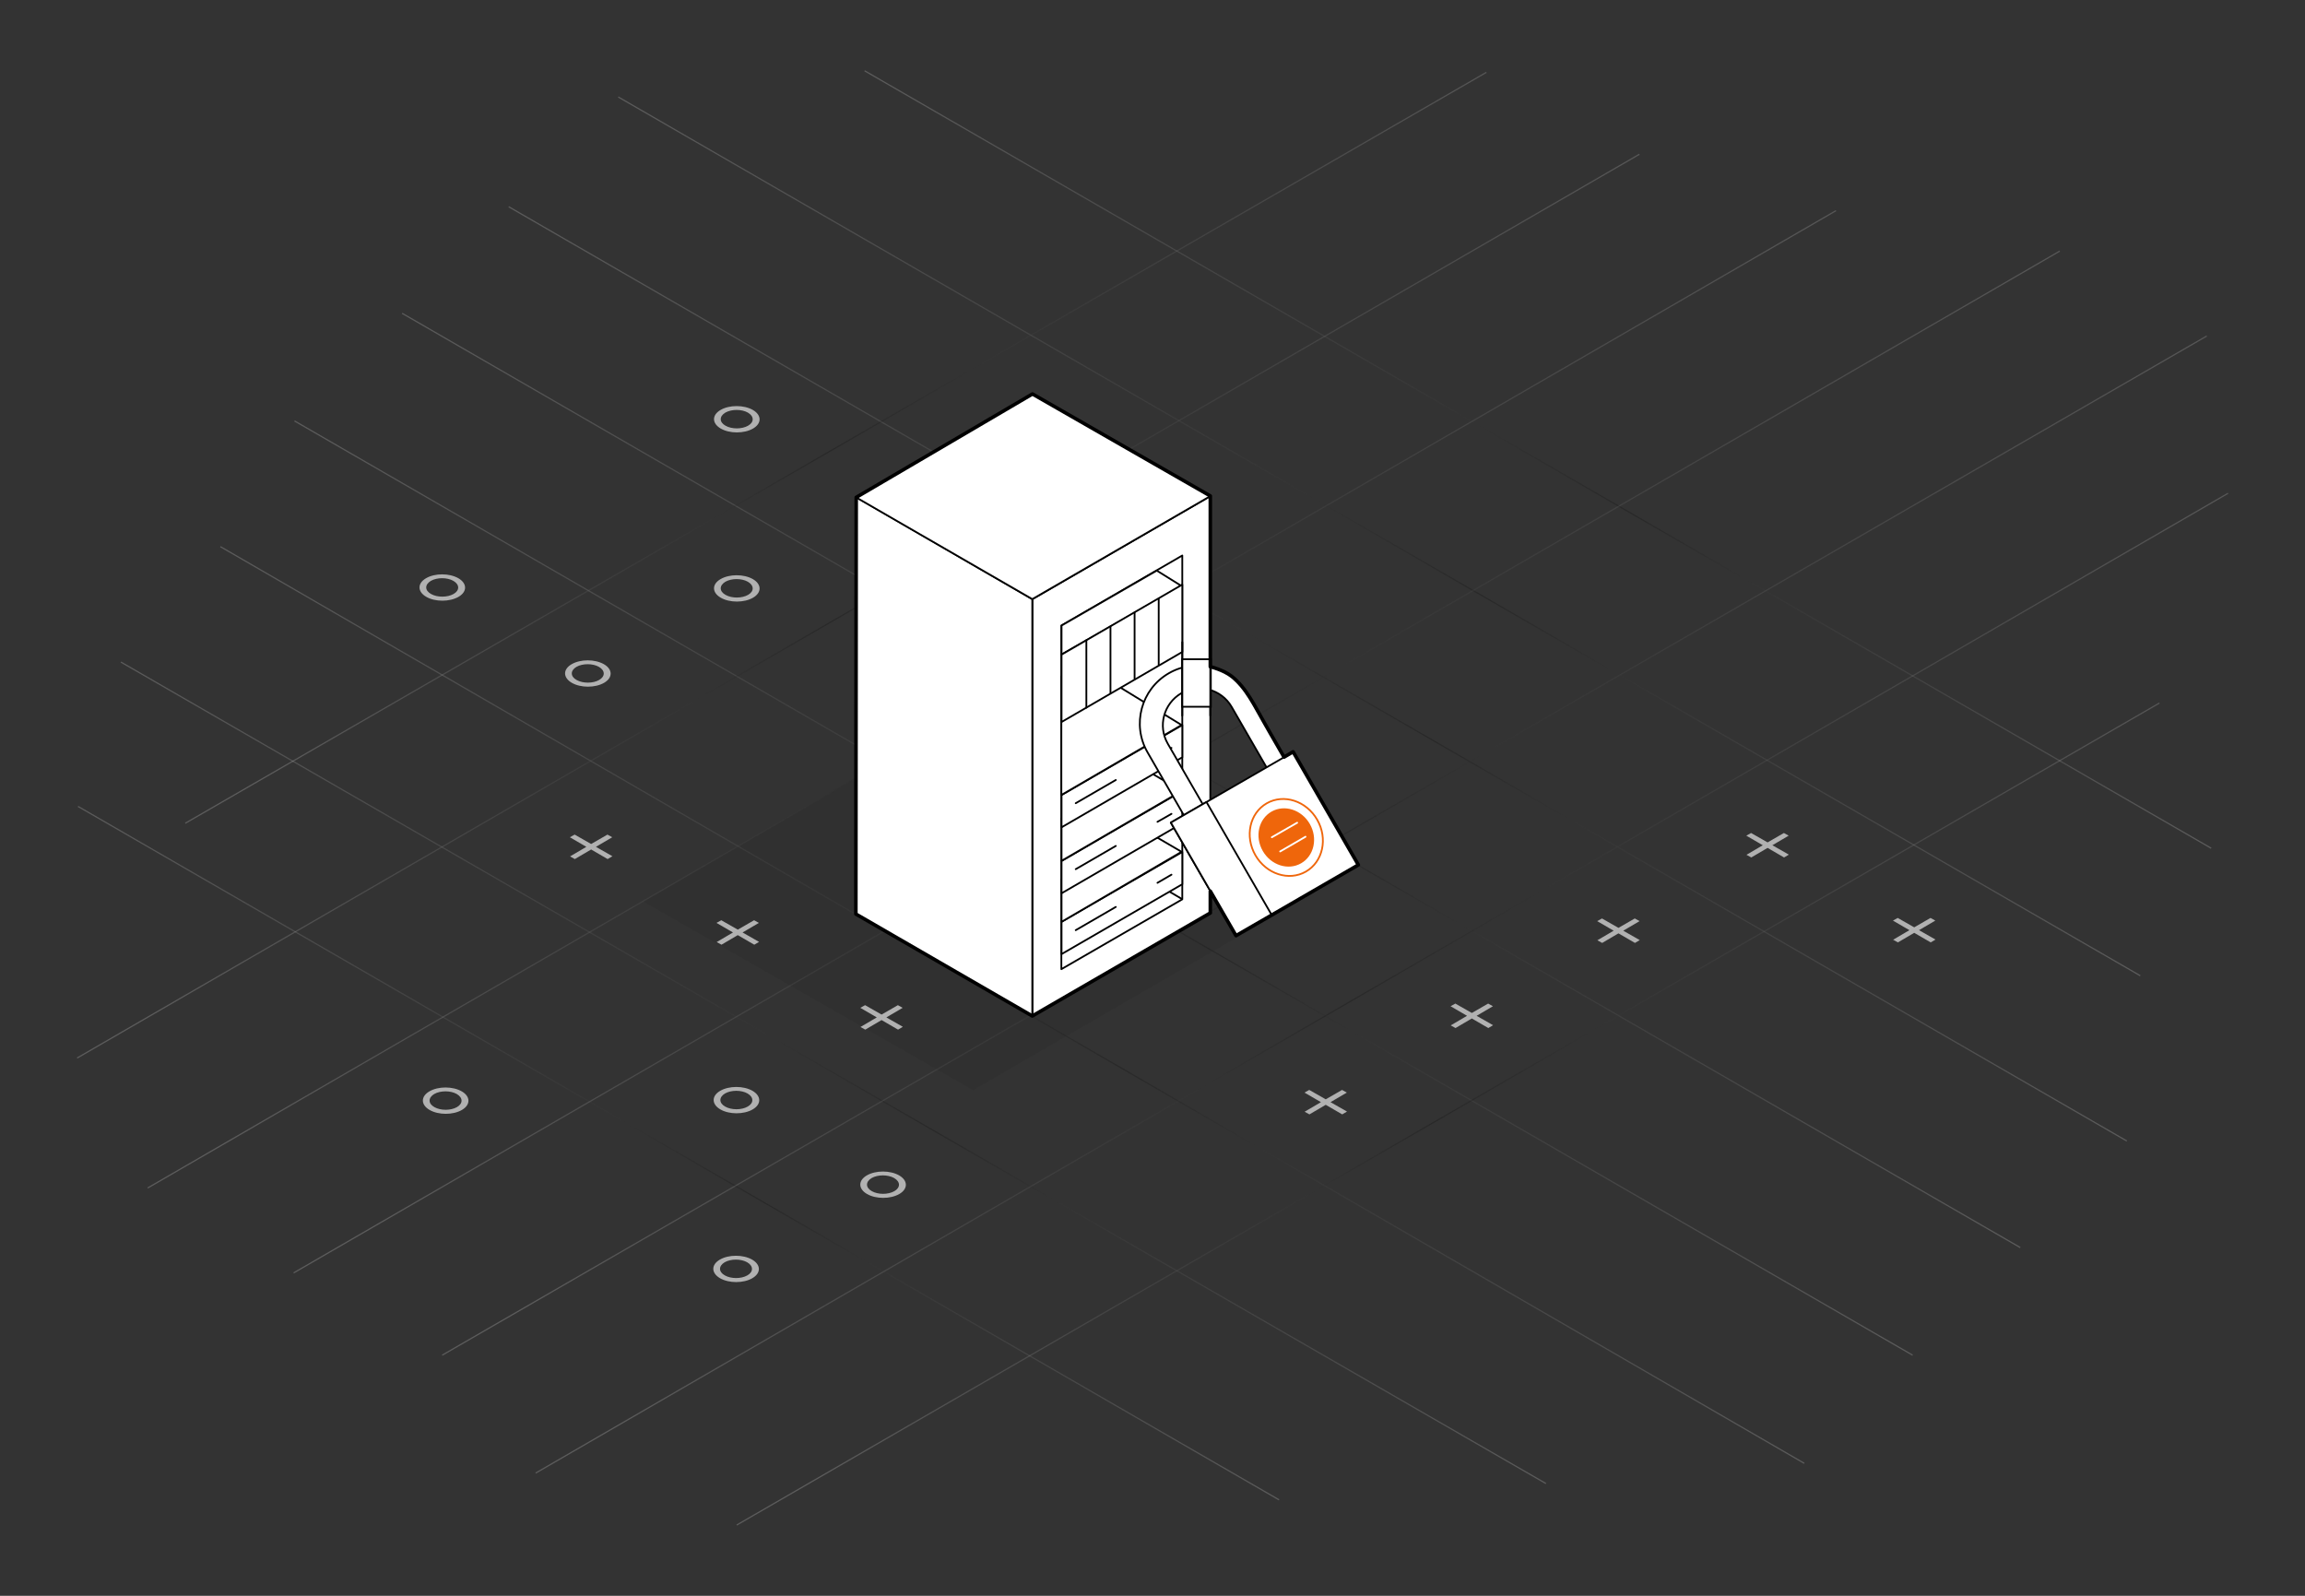 <?xml version="1.0" encoding="utf-8"?>
<!-- Generator: Adobe Illustrator 26.2.0, SVG Export Plug-In . SVG Version: 6.00 Build 0)  -->
<svg version="1.1" id="Layer_1" xmlns="http://www.w3.org/2000/svg" xmlns:xlink="http://www.w3.org/1999/xlink" x="0px" y="0px"
	 viewBox="0 0 1300 900" style="enable-background:new 0 0 1300 900;" xml:space="preserve">
<rect x="0" y="0" width="1300" height="900" fill="#333333" stroke="none"/>
<style type="text/css">
	.st0{opacity:0.2;fill:none;stroke:url(#SVGID_1_);stroke-width:0.68;stroke-miterlimit:10;enable-background:new    ;}
	
		.st1{opacity:0.2;fill:none;stroke:url(#SVGID_00000103238779952234462900000008588357110795804804_);stroke-width:0.68;stroke-miterlimit:10;enable-background:new    ;}
	
		.st2{opacity:0.2;fill:none;stroke:url(#SVGID_00000088853113284561630220000010624943244082693531_);stroke-width:0.68;stroke-miterlimit:10;enable-background:new    ;}
	
		.st3{opacity:0.2;fill:none;stroke:url(#SVGID_00000137844095424154962610000006017202201913209991_);stroke-width:0.68;stroke-miterlimit:10;enable-background:new    ;}
	
		.st4{opacity:0.2;fill:none;stroke:url(#SVGID_00000012465362388919975850000013626544415637247408_);stroke-width:0.68;stroke-miterlimit:10;enable-background:new    ;}
	
		.st5{opacity:0.2;fill:none;stroke:url(#SVGID_00000084492622222982732910000017717229897778240429_);stroke-width:0.68;stroke-miterlimit:10;enable-background:new    ;}
	
		.st6{opacity:0.2;fill:none;stroke:url(#SVGID_00000100366020126113868000000016719322095607206537_);stroke-width:0.68;stroke-miterlimit:10;enable-background:new    ;}
	
		.st7{opacity:0.2;fill:none;stroke:url(#SVGID_00000145744356508081152760000006280247231207150728_);stroke-width:0.68;stroke-miterlimit:10;enable-background:new    ;}
	
		.st8{opacity:0.2;fill:none;stroke:url(#SVGID_00000049920817125618207020000014034077692948736898_);stroke-width:0.68;stroke-miterlimit:10;enable-background:new    ;}
	
		.st9{opacity:0.2;fill:none;stroke:url(#SVGID_00000108300986488084450330000017706879968100669591_);stroke-width:0.68;stroke-miterlimit:10;enable-background:new    ;}
	
		.st10{opacity:0.2;fill:none;stroke:url(#SVGID_00000042732637775117445990000014620418113249700268_);stroke-width:0.68;stroke-miterlimit:10;enable-background:new    ;}
	
		.st11{opacity:0.2;fill:none;stroke:url(#SVGID_00000065035368273714094150000005825204060020151485_);stroke-width:0.68;stroke-miterlimit:10;enable-background:new    ;}
	
		.st12{opacity:0.2;fill:none;stroke:url(#SVGID_00000057132554972618975830000010349800889783340186_);stroke-width:0.68;stroke-miterlimit:10;enable-background:new    ;}
	
		.st13{opacity:0.2;fill:none;stroke:url(#SVGID_00000131329034026863124120000013100863295623115190_);stroke-width:0.68;stroke-miterlimit:10;enable-background:new    ;}
	
		.st14{opacity:0.2;fill:none;stroke:url(#SVGID_00000055679165896076136930000010269547962255584658_);stroke-width:0.68;stroke-miterlimit:10;enable-background:new    ;}
	.st15{opacity:0.1;fill:#1A1A1A;enable-background:new    ;}
	.st16{display:none;}
	.st17{display:inline;opacity:0.2;}
	.st18{fill:none;stroke:#1A1A1A;stroke-width:0.9;stroke-miterlimit:10;}
	.st19{fill:#FFFFFF;stroke:#000000;stroke-linecap:round;stroke-linejoin:round;}
	.st20{fill:none;stroke:#000000;stroke-linecap:round;stroke-linejoin:round;}
	.st21{fill:#FFFFFF;stroke:#000000;stroke-width:1;stroke-linecap:round;stroke-linejoin:round;stroke-miterlimit:4;}
	.st22{fill:#FFFFFF;stroke:#EF660B;stroke-width:1.003;stroke-linecap:round;stroke-linejoin:round;stroke-miterlimit:4.014;}
	.st23{fill:#EF660B;}
	.st24{fill:none;stroke:#FFFFFF;stroke-linecap:round;stroke-linejoin:round;}
	.st25{fill:#FFFFFF;stroke:#000000;stroke-miterlimit:10;}
	.st26{fill:none;stroke:#000000;stroke-width:2;stroke-linecap:round;stroke-linejoin:round;stroke-miterlimit:10;}
	.st27{fill:none;}
	.st28{fill:#B1B1B1;}
</style>
<g id="Layer_1_00000106117696784875717020000017783092238706774442_">
	<g id="Background_grid">
		
			<linearGradient id="SVGID_1_" gradientUnits="userSpaceOnUse" x1="165.93" y1="1198.362" x2="1078.87" y2="1198.362" gradientTransform="matrix(1 0 0 -1 0 1699.213)">
			<stop  offset="0" style="stop-color:#FFFFFF"/>
			<stop  offset="0.57" style="stop-color:#000000"/>
			<stop  offset="1" style="stop-color:#FFFFFF"/>
		</linearGradient>
		<line class="st0" x1="166.1" y1="237.4" x2="1078.7" y2="764.3"/>
		
			<linearGradient id="SVGID_00000011714974221576611570000000217496170240815757_" gradientUnits="userSpaceOnUse" x1="226.63" y1="1259.063" x2="1139.57" y2="1259.063" gradientTransform="matrix(1 0 0 -1 0 1699.213)">
			<stop  offset="0" style="stop-color:#FFFFFF"/>
			<stop  offset="0.57" style="stop-color:#000000"/>
			<stop  offset="1" style="stop-color:#FFFFFF"/>
		</linearGradient>
		
			<line style="opacity:0.2;fill:none;stroke:url(#SVGID_00000011714974221576611570000000217496170240815757_);stroke-width:0.68;stroke-miterlimit:10;enable-background:new    ;" x1="226.8" y1="176.7" x2="1139.4" y2="703.6"/>
		
			<linearGradient id="SVGID_00000028311107909492315260000014880583940696576411_" gradientUnits="userSpaceOnUse" x1="286.73" y1="1319.163" x2="1199.67" y2="1319.163" gradientTransform="matrix(1 0 0 -1 0 1699.213)">
			<stop  offset="0" style="stop-color:#FFFFFF"/>
			<stop  offset="0.57" style="stop-color:#000000"/>
			<stop  offset="1" style="stop-color:#FFFFFF"/>
		</linearGradient>
		
			<line style="opacity:0.2;fill:none;stroke:url(#SVGID_00000028311107909492315260000014880583940696576411_);stroke-width:0.68;stroke-miterlimit:10;enable-background:new    ;" x1="286.9" y1="116.6" x2="1199.5" y2="643.5"/>
		
			<linearGradient id="SVGID_00000092458099012045827760000007318371464834727612_" gradientUnits="userSpaceOnUse" x1="348.53" y1="1396.713" x2="1207.27" y2="1396.713" gradientTransform="matrix(1 0 0 -1 0 1699.213)">
			<stop  offset="0" style="stop-color:#FFFFFF"/>
			<stop  offset="0.57" style="stop-color:#000000"/>
			<stop  offset="1" style="stop-color:#FFFFFF"/>
		</linearGradient>
		
			<line style="opacity:0.2;fill:none;stroke:url(#SVGID_00000092458099012045827760000007318371464834727612_);stroke-width:0.68;stroke-miterlimit:10;enable-background:new    ;" x1="348.7" y1="54.7" x2="1207.1" y2="550.3"/>
		
			<linearGradient id="SVGID_00000178172168961644977640000015973923072581031827_" gradientUnits="userSpaceOnUse" x1="487.43" y1="1440.063" x2="1247.27" y2="1440.063" gradientTransform="matrix(1 0 0 -1 0 1699.213)">
			<stop  offset="0" style="stop-color:#FFFFFF"/>
			<stop  offset="0.57" style="stop-color:#000000"/>
			<stop  offset="1" style="stop-color:#FFFFFF"/>
		</linearGradient>
		
			<line style="opacity:0.2;fill:none;stroke:url(#SVGID_00000178172168961644977640000015973923072581031827_);stroke-width:0.68;stroke-miterlimit:10;enable-background:new    ;" x1="487.6" y1="39.9" x2="1247.1" y2="478.4"/>
		
			<linearGradient id="SVGID_00000135665563561315150890000007881360798251413430_" gradientUnits="userSpaceOnUse" x1="124.13" y1="1132.413" x2="1017.77" y2="1132.413" gradientTransform="matrix(1 0 0 -1 0 1699.213)">
			<stop  offset="0" style="stop-color:#FFFFFF"/>
			<stop  offset="0.57" style="stop-color:#000000"/>
			<stop  offset="1" style="stop-color:#FFFFFF"/>
		</linearGradient>
		
			<line style="opacity:0.2;fill:none;stroke:url(#SVGID_00000135665563561315150890000007881360798251413430_);stroke-width:0.68;stroke-miterlimit:10;enable-background:new    ;" x1="124.3" y1="308.3" x2="1017.6" y2="825.3"/>
		
			<linearGradient id="SVGID_00000075873957232372066670000013871313454859031710_" gradientUnits="userSpaceOnUse" x1="68.03" y1="1094.163" x2="872.07" y2="1094.163" gradientTransform="matrix(1 0 0 -1 0 1699.213)">
			<stop  offset="0" style="stop-color:#FFFFFF"/>
			<stop  offset="0.57" style="stop-color:#000000"/>
			<stop  offset="1" style="stop-color:#FFFFFF"/>
		</linearGradient>
		
			<line style="opacity:0.2;fill:none;stroke:url(#SVGID_00000075873957232372066670000013871313454859031710_);stroke-width:0.68;stroke-miterlimit:10;enable-background:new    ;" x1="68.2" y1="373.4" x2="871.9" y2="836.7"/>
		
			<linearGradient id="SVGID_00000026864246768258251980000013820658524209221027_" gradientUnits="userSpaceOnUse" x1="43.83" y1="1048.862" x2="721.57" y2="1048.862" gradientTransform="matrix(1 0 0 -1 0 1699.213)">
			<stop  offset="0" style="stop-color:#FFFFFF"/>
			<stop  offset="0.57" style="stop-color:#000000"/>
			<stop  offset="1" style="stop-color:#FFFFFF"/>
		</linearGradient>
		
			<line style="opacity:0.2;fill:none;stroke:url(#SVGID_00000026864246768258251980000013820658524209221027_);stroke-width:0.68;stroke-miterlimit:10;enable-background:new    ;" x1="44" y1="454.8" x2="721.4" y2="845.9"/>
		
			<linearGradient id="SVGID_00000086672251792240505490000002971313029484581004_" gradientUnits="userSpaceOnUse" x1="-10028.8" y1="-480.259" x2="-9050.45" y2="-480.259" gradientTransform="matrix(-0.37 0.79 0.79 0.54 -2311.568 8376.995)">
			<stop  offset="0" style="stop-color:#FFFFFF"/>
			<stop  offset="0.57" style="stop-color:#000000"/>
			<stop  offset="1" style="stop-color:#FFFFFF"/>
		</linearGradient>
		
			<line style="opacity:0.2;fill:none;stroke:url(#SVGID_00000086672251792240505490000002971313029484581004_);stroke-width:0.68;stroke-miterlimit:10;enable-background:new    ;" x1="1217.9" y1="396.5" x2="415.5" y2="860.1"/>
		
			<linearGradient id="SVGID_00000171699449109250434410000002420410309250563233_" gradientUnits="userSpaceOnUse" x1="-10168.06" y1="-549.215" x2="-9003.24" y2="-549.215" gradientTransform="matrix(-0.37 0.79 0.79 0.54 -2311.568 8376.995)">
			<stop  offset="0" style="stop-color:#FFFFFF"/>
			<stop  offset="0.57" style="stop-color:#000000"/>
			<stop  offset="1" style="stop-color:#FFFFFF"/>
		</linearGradient>
		
			<line style="opacity:0.2;fill:none;stroke:url(#SVGID_00000171699449109250434410000002420410309250563233_);stroke-width:0.68;stroke-miterlimit:10;enable-background:new    ;" x1="1256.6" y1="278.2" x2="302.1" y2="830.8"/>
		
			<linearGradient id="SVGID_00000121251655139775925260000010814432350053892516_" gradientUnits="userSpaceOnUse" x1="-10245.45" y1="-615.083" x2="-9032.22" y2="-615.083" gradientTransform="matrix(-0.37 0.79 0.79 0.54 -2311.568 8376.995)">
			<stop  offset="0" style="stop-color:#FFFFFF"/>
			<stop  offset="0.57" style="stop-color:#000000"/>
			<stop  offset="1" style="stop-color:#FFFFFF"/>
		</linearGradient>
		
			<line style="opacity:0.2;fill:none;stroke:url(#SVGID_00000121251655139775925260000010814432350053892516_);stroke-width:0.68;stroke-miterlimit:10;enable-background:new    ;" x1="1244.6" y1="189.5" x2="249.4" y2="764.3"/>
		
			<linearGradient id="SVGID_00000068636829642922346280000003988795008758857653_" gradientUnits="userSpaceOnUse" x1="-10236.4" y1="-716.178" x2="-9021.17" y2="-716.178" gradientTransform="matrix(-0.37 0.79 0.79 0.54 -2311.568 8376.995)">
			<stop  offset="0" style="stop-color:#FFFFFF"/>
			<stop  offset="0.57" style="stop-color:#000000"/>
			<stop  offset="1" style="stop-color:#FFFFFF"/>
		</linearGradient>
		
			<line style="opacity:0.2;fill:none;stroke:url(#SVGID_00000068636829642922346280000003988795008758857653_);stroke-width:0.68;stroke-miterlimit:10;enable-background:new    ;" x1="1161.7" y1="141.6" x2="165.6" y2="717.9"/>
		
			<linearGradient id="SVGID_00000148640973579452278910000011545699568620465802_" gradientUnits="userSpaceOnUse" x1="-10174.53" y1="-832.013" x2="-9012.55" y2="-832.013" gradientTransform="matrix(-0.37 0.79 0.79 0.54 -2311.568 8376.995)">
			<stop  offset="0" style="stop-color:#FFFFFF"/>
			<stop  offset="0.57" style="stop-color:#000000"/>
			<stop  offset="1" style="stop-color:#FFFFFF"/>
		</linearGradient>
		
			<line style="opacity:0.2;fill:none;stroke:url(#SVGID_00000148640973579452278910000011545699568620465802_);stroke-width:0.68;stroke-miterlimit:10;enable-background:new    ;" x1="1035.5" y1="118.8" x2="83.3" y2="670"/>
		
			<linearGradient id="SVGID_00000040551411793639888270000005125243583072473753_" gradientUnits="userSpaceOnUse" x1="-10131.41" y1="-927.862" x2="-9056.53" y2="-927.862" gradientTransform="matrix(-0.37 0.79 0.79 0.54 -2311.568 8376.995)">
			<stop  offset="0" style="stop-color:#FFFFFF"/>
			<stop  offset="0.57" style="stop-color:#000000"/>
			<stop  offset="1" style="stop-color:#FFFFFF"/>
		</linearGradient>
		
			<line style="opacity:0.2;fill:none;stroke:url(#SVGID_00000040551411793639888270000005125243583072473753_);stroke-width:0.68;stroke-miterlimit:10;enable-background:new    ;" x1="924.6" y1="87" x2="43.5" y2="596.7"/>
		
			<linearGradient id="SVGID_00000082337284269054242800000012636467379712821671_" gradientUnits="userSpaceOnUse" x1="-10118.53" y1="-980.095" x2="-9224.271" y2="-980.095" gradientTransform="matrix(-0.37 0.79 0.79 0.54 -2311.568 8376.995)">
			<stop  offset="0" style="stop-color:#FFFFFF"/>
			<stop  offset="0.57" style="stop-color:#000000"/>
			<stop  offset="1" style="stop-color:#FFFFFF"/>
		</linearGradient>
		
			<line style="opacity:0.2;fill:none;stroke:url(#SVGID_00000082337284269054242800000012636467379712821671_);stroke-width:0.68;stroke-miterlimit:10;enable-background:new    ;" x1="838.3" y1="40.8" x2="104.5" y2="464.3"/>
	</g>
	<g id="Shadows">
		<polygon class="st15" points="362.7,508.4 548.8,614.8 733.7,507.8 549,400.9 		"/>
	</g>
	<g id="Noughts_and_crosses" class="st16">
		<g class="st17">
			<ellipse class="st18" cx="250.7" cy="336.5" rx="20.4" ry="12.3"/>
		</g>
		<g class="st17">
			<ellipse class="st18" cx="416.2" cy="239.7" rx="20.4" ry="12.3"/>
		</g>
		<g class="st17">
			<ellipse class="st18" cx="333.4" cy="383.5" rx="20.4" ry="12.3"/>
		</g>
		<g class="st17">
			<ellipse class="st18" cx="416.2" cy="335.1" rx="20.4" ry="12.3"/>
		</g>
		<g class="st17">
			<line class="st18" x1="490.2" y1="282.4" x2="507.9" y2="292.6"/>
			<line class="st18" x1="507.7" y1="282.3" x2="490.1" y2="292.5"/>
		</g>
		<g class="st17">
			<line class="st18" x1="573" y1="234" x2="590.6" y2="244.2"/>
			<line class="st18" x1="590.5" y1="233.9" x2="572.8" y2="244.1"/>
		</g>
		<g class="st17">
			<ellipse class="st18" cx="581.7" cy="238.3" rx="20.4" ry="12.3"/>
		</g>
		<g class="st17">
			<line class="st18" x1="324.7" y1="474.6" x2="342.3" y2="484.8"/>
			<line class="st18" x1="342.2" y1="474.5" x2="324.5" y2="484.7"/>
		</g>
		<g class="st17">
			<line class="st18" x1="573" y1="329.4" x2="590.6" y2="339.6"/>
			<line class="st18" x1="590.5" y1="329.3" x2="572.8" y2="339.5"/>
		</g>
		<g class="st17">
			<ellipse class="st18" cx="581.7" cy="333.7" rx="20.4" ry="12.3"/>
		</g>
		<g class="st17">
			<ellipse class="st18" cx="250.7" cy="622.7" rx="20.4" ry="12.3"/>
		</g>
		<g class="st17">
			<line class="st18" x1="407.5" y1="521.6" x2="425.1" y2="531.8"/>
			<line class="st18" x1="424.9" y1="521.5" x2="407.3" y2="531.7"/>
		</g>
		<g class="st17">
			<ellipse class="st18" cx="416.2" cy="621.3" rx="20.4" ry="12.3"/>
		</g>
		<g class="st17">
			<line class="st18" x1="490.2" y1="568.6" x2="507.9" y2="578.8"/>
			<line class="st18" x1="507.7" y1="568.5" x2="490.1" y2="578.7"/>
		</g>
		<g class="st17">
			<ellipse class="st18" cx="416.2" cy="716.7" rx="20.4" ry="12.3"/>
		</g>
		<g class="st17">
			<ellipse class="st18" cx="499" cy="668.3" rx="20.4" ry="12.3"/>
		</g>
		<g class="st17">
			<line class="st18" x1="655.9" y1="281" x2="673.5" y2="291.2"/>
			<line class="st18" x1="673.3" y1="280.9" x2="655.7" y2="291"/>
		</g>
		<g class="st17">
			<ellipse class="st18" cx="664.6" cy="285.3" rx="20.4" ry="12.3"/>
		</g>
		<g class="st17">
			<line class="st18" x1="655.9" y1="376.4" x2="673.5" y2="386.6"/>
			<line class="st18" x1="673.3" y1="376.3" x2="655.7" y2="386.5"/>
		</g>
		<g class="st17">
			<ellipse class="st18" cx="664.6" cy="380.7" rx="20.4" ry="12.3"/>
		</g>
		<g class="st17">
			<line class="st18" x1="738.6" y1="614.2" x2="756.2" y2="624.4"/>
			<line class="st18" x1="756.1" y1="614.1" x2="738.5" y2="624.2"/>
		</g>
		<g class="st17">
			<line class="st18" x1="821.4" y1="565.8" x2="839" y2="576"/>
			<line class="st18" x1="838.8" y1="565.7" x2="821.2" y2="575.8"/>
		</g>
		<g class="st17">
			<line class="st18" x1="904.2" y1="517.3" x2="921.8" y2="527.5"/>
			<line class="st18" x1="921.6" y1="517.2" x2="904" y2="527.4"/>
		</g>
		<g class="st17">
			<line class="st18" x1="986.9" y1="468.9" x2="1004.5" y2="479.1"/>
			<line class="st18" x1="1004.4" y1="468.8" x2="986.7" y2="479"/>
		</g>
		<g class="st17">
			<line class="st18" x1="1069.7" y1="515.9" x2="1087.3" y2="526.1"/>
			<line class="st18" x1="1087.1" y1="515.8" x2="1069.5" y2="526"/>
		</g>
	</g>
	<g id="objects">
		<polygon class="st19" points="682.6,514.9 582.3,573 582.3,337.9 682.6,279.8 		"/>
		<polygon class="st19" points="482.7,515.5 582.2,573 582.2,337.9 482.7,280.3 		"/>
		<polygon class="st19" points="666.8,507.2 598.6,546.6 598.6,352.8 666.8,313.3 		"/>
		<line class="st20" x1="666.4" y1="506.9" x2="646" y2="494.9"/>
		<polygon class="st19" points="482.8,280.5 582.3,222.2 682.6,279.8 582.2,337.9 		"/>
		<polygon class="st19" points="598.7,538.1 666.8,498.7 666.8,480.5 598.7,519.9 		"/>
		<polygon class="st19" points="598.7,519.9 666.4,480.4 646,468.5 598.7,495.9 		"/>
		<line class="st20" x1="652.8" y1="497.9" x2="660.7" y2="493.3"/>
		<line class="st20" x1="606.7" y1="524.6" x2="629.3" y2="511.5"/>
		<polygon class="st19" points="598.7,503.8 666.8,464.3 666.8,446.1 598.7,485.6 		"/>
		<polygon class="st19" points="598.7,485.5 666.4,446.1 646,434.1 598.7,461.5 		"/>
		<line class="st20" x1="652.8" y1="463.5" x2="660.7" y2="459"/>
		<line class="st20" x1="606.7" y1="490.2" x2="629.3" y2="477.1"/>
		<polygon class="st19" points="598.7,466.6 666.8,427.1 666.8,408.9 598.7,448.4 		"/>
		<polygon class="st19" points="598.6,381.5 598.6,448.2 598.7,448.3 666.4,408.9 610.7,374.8 		"/>
		<line class="st20" x1="652.8" y1="426.3" x2="660.7" y2="421.8"/>
		<line class="st20" x1="606.7" y1="453" x2="629.3" y2="439.9"/>
		<polygon class="st19" points="598.7,369.1 666.4,330.5 652.4,321.8 598.7,352.8 		"/>
		<polygon class="st19" points="598.7,407.2 666.8,367.7 666.8,329.7 598.7,369.2 		"/>
		<line class="st20" x1="612.7" y1="361.1" x2="612.7" y2="399.1"/>
		<line class="st20" x1="626.3" y1="353.3" x2="626.3" y2="390.7"/>
		<line class="st20" x1="639.9" y1="345.5" x2="639.9" y2="382.8"/>
		<line class="st20" x1="653.5" y1="337.7" x2="653.5" y2="375"/>
		<path class="st19" d="M658.6,419.4c-5.7-9.9-2.3-22.6,7.6-28.4c9.9-5.7,22.6-2.3,28.4,7.6l40.9,70.9l9.9-5.7l-41.6-72.1
			c-9-15.6-29-21-44.6-12l0,0l0,0c-15.6,9-21,29-12,44.6l0,0l41.6,72.1l10.7-6.2L658.6,419.4z"/>
		
			<rect x="673.4" y="439.1" transform="matrix(0.866 -0.5 0.5 0.866 -142.387 420.387)" class="st21" width="79.7" height="73.6"/>
		
			<rect x="677.2" y="453.2" transform="matrix(0.866 -0.5 0.5 0.866 -152.708 410.05)" class="st21" width="23.2" height="73.6"/>
		
			<ellipse transform="matrix(0.867 -0.498 0.498 0.867 -138.745 424.355)" class="st22" cx="725.6" cy="472.1" rx="20.1" ry="22.2"/>
		
			<ellipse transform="matrix(0.867 -0.498 0.498 0.867 -138.745 424.355)" class="st23" cx="725.6" cy="472.1" rx="15.3" ry="16.8"/>
		<line class="st24" x1="731.6" y1="464" x2="717.3" y2="472.2"/>
		<line class="st24" x1="736.3" y1="471.9" x2="722" y2="480.2"/>
		<rect x="666.7" y="371.8" class="st25" width="16.2" height="26.8"/>
		<line class="st20" x1="666.8" y1="362.2" x2="666.8" y2="403.6"/>
		<line class="st20" x1="682.6" y1="362.2" x2="682.6" y2="403.6"/>
	</g>
</g>
<g id="Layer_2_00000103266428289906635780000016928301384446214056_">
	<path class="st26" d="M582.2,573l-99.5-57.5l0.2-235l99.4-58.3l100.3,57.5V376c0,0,7.2,1.7,12,5.4c8.4,6.6,13.1,17,18.4,26.1
		c1.2,2.2,2.5,4.3,3.7,6.5l7.5,13l5.1-3l36.8,63.8l-48.9,28.3l-20.1,11.6l-14.5-25.1v12.3L582.2,573z"/>
</g>
<g>
	<g>
		<polygon class="st27" points="498.4,333.1 415.6,381.1 332.6,333.1 415.4,285.1 		"/>
	</g>
	<g>
		<path class="st28" d="M424.6,326.6c5,2.9,5.1,7.6,0.1,10.5s-13.2,2.9-18.2,0s-5.1-7.6-0.1-10.5S419.5,323.7,424.6,326.6z
			 M409.2,335.5c3.5,2,9.2,2,12.7,0s3.5-5.3-0.1-7.4c-3.5-2-9.2-2-12.7,0C405.6,330.2,405.6,333.5,409.2,335.5"/>
	</g>
</g>
<g>
	<g>
		<polygon class="st27" points="498.4,237.7 415.6,285.7 332.6,237.7 415.4,189.7 		"/>
	</g>
	<g>
		<path class="st28" d="M424.6,231.2c5,2.9,5.1,7.6,0.1,10.5s-13.2,2.9-18.2,0s-5.1-7.6-0.1-10.5S419.5,228.3,424.6,231.2z
			 M409.2,240.1c3.5,2,9.2,2,12.7,0s3.5-5.3-0.1-7.4c-3.5-2-9.2-2-12.7,0C405.6,234.8,405.6,238.1,409.2,240.1"/>
	</g>
</g>
<g>
	<g>
		<polygon class="st27" points="332.3,332.6 249.5,380.6 166.5,332.6 249.3,284.6 		"/>
	</g>
	<g>
		<path class="st28" d="M258.5,326.1c5,2.9,5.1,7.6,0.1,10.5s-13.2,2.9-18.2,0s-5.1-7.6-0.1-10.5S253.4,323.2,258.5,326.1z
			 M243.1,335c3.5,2,9.2,2,12.7,0c3.5-2,3.5-5.3-0.1-7.4c-3.5-2-9.2-2-12.7,0C239.5,329.7,239.5,333,243.1,335"/>
	</g>
</g>
<g>
	<g>
		<polygon class="st27" points="414.4,381.1 331.6,429.1 248.6,381.1 331.4,333.1 		"/>
	</g>
	<g>
		<path class="st28" d="M340.6,374.6c5,2.9,5.1,7.6,0.1,10.5s-13.2,2.9-18.2,0s-5.1-7.6-0.1-10.5S335.5,371.7,340.6,374.6z
			 M325.2,383.5c3.5,2,9.2,2,12.7,0s3.5-5.3-0.1-7.4c-3.5-2-9.2-2-12.7,0C321.6,378.2,321.6,381.5,325.2,383.5"/>
	</g>
</g>
<g>
	<g>
		<polygon class="st27" points="334.2,622 251.4,670 168.4,622 251.2,574 		"/>
	</g>
	<g>
		<path class="st28" d="M260.4,615.5c5,2.9,5.1,7.6,0.1,10.5s-13.2,2.9-18.2,0s-5.1-7.6-0.1-10.5S255.3,612.6,260.4,615.5z
			 M245,624.4c3.5,2,9.2,2,12.7,0c3.5-2,3.5-5.3-0.1-7.4c-3.5-2-9.2-2-12.7,0C241.4,619.1,241.4,622.4,245,624.4"/>
	</g>
</g>
<g>
	<g>
		<polygon class="st27" points="498.2,621.7 415.4,669.7 332.4,621.7 415.2,573.7 		"/>
	</g>
	<g>
		<path class="st28" d="M424.4,615.2c5,2.9,5.1,7.6,0.1,10.5s-13.2,2.9-18.2,0s-5.1-7.6-0.1-10.5
			C411.2,612.3,419.3,612.3,424.4,615.2z M409,624.1c3.5,2,9.2,2,12.7,0s3.5-5.3-0.1-7.4c-3.5-2-9.2-2-12.7,0
			C405.4,618.8,405.4,622.1,409,624.1"/>
	</g>
</g>
<g>
	<g>
		<polygon class="st27" points="498,716.9 415.2,764.9 332.2,716.9 415,668.9 		"/>
	</g>
	<g>
		<path class="st28" d="M424.2,710.4c5,2.9,5.1,7.6,0.1,10.5s-13.2,2.9-18.2,0s-5.1-7.6-0.1-10.5S419.1,707.5,424.2,710.4z
			 M408.8,719.3c3.5,2,9.2,2,12.7,0s3.5-5.3-0.1-7.4c-3.5-2-9.2-2-12.7,0C405.2,714,405.2,717.3,408.8,719.3"/>
	</g>
</g>
<g>
	<g>
		<polygon class="st27" points="580.9,669.4 498.1,717.4 415.1,669.4 497.9,621.4 		"/>
	</g>
	<g>
		<path class="st28" d="M507.1,662.9c5,2.9,5.1,7.6,0.1,10.5s-13.2,2.9-18.2,0s-5.1-7.6-0.1-10.5S502,660,507.1,662.9z M491.7,671.8
			c3.5,2,9.2,2,12.7,0s3.5-5.3-0.1-7.4c-3.5-2-9.2-2-12.7,0C488.1,666.5,488.1,669.8,491.7,671.8"/>
	</g>
</g>
<g>
	<g>
		<polygon class="st28" points="345.3,472.2 336.1,477.6 345.4,482.9 342.7,484.5 333.4,479.1 324.2,484.5 321.5,483 330.7,477.6 
			321.4,472.2 324.1,470.7 333.4,476 342.6,470.7 		"/>
	</g>
	<g>
		<polygon class="st27" points="415.9,477.4 333.3,525.3 250.5,477.5 333.1,429.6 		"/>
	</g>
</g>
<g>
	<g>
		<polygon class="st28" points="428,520.5 418.8,525.9 428.1,531.2 425.4,532.8 416.1,527.4 406.9,532.8 404.2,531.3 413.4,525.9 
			404.1,520.5 406.8,519 416.1,524.3 425.3,519 		"/>
	</g>
	<g>
		<polygon class="st27" points="498.6,525.7 416,573.6 333.2,525.8 415.8,477.9 		"/>
	</g>
</g>
<g>
	<g>
		<polygon class="st28" points="509.1,568.4 499.9,573.8 509.2,579.1 506.5,580.7 497.2,575.3 488,580.7 485.3,579.2 494.5,573.8 
			485.2,568.4 487.9,566.9 497.2,572.2 506.4,566.9 		"/>
	</g>
	<g>
		<polygon class="st27" points="579.7,573.6 497.1,621.5 414.3,573.7 496.9,525.8 		"/>
	</g>
</g>
<g>
	<g>
		<polygon class="st28" points="759.6,616.2 750.4,621.6 759.7,626.9 757,628.5 747.7,623.1 738.5,628.5 735.8,627 745,621.6 
			735.7,616.2 738.4,614.7 747.7,620 756.9,614.7 		"/>
	</g>
	<g>
		<polygon class="st27" points="830.2,621.4 747.6,669.3 664.8,621.5 747.4,573.6 		"/>
	</g>
</g>
<g>
	<g>
		<polygon class="st28" points="842,567.5 832.8,572.9 842.1,578.2 839.4,579.8 830.1,574.4 820.9,579.8 818.2,578.3 827.4,572.9 
			818.1,567.5 820.8,566 830.1,571.3 839.3,566 		"/>
	</g>
	<g>
		<polygon class="st27" points="912.6,572.7 830,620.6 747.2,572.8 829.8,524.9 		"/>
	</g>
</g>
<g>
	<g>
		<polygon class="st28" points="924.7,519.5 915.5,524.9 924.8,530.2 922.1,531.8 912.8,526.4 903.6,531.8 900.9,530.3 910.1,524.9 
			900.8,519.5 903.5,518 912.8,523.3 922,518 		"/>
	</g>
	<g>
		<polygon class="st27" points="995.3,524.7 912.7,572.6 829.9,524.8 912.5,476.9 		"/>
	</g>
</g>
<g>
	<g>
		<polygon class="st28" points="1008.8,471.3 999.6,476.7 1008.9,482 1006.2,483.6 996.9,478.2 987.7,483.6 985,482.1 994.2,476.7 
			984.9,471.3 987.6,469.8 996.9,475.1 1006.1,469.8 		"/>
	</g>
	<g>
		<polygon class="st27" points="1079.4,476.5 996.8,524.4 914,476.6 996.6,428.7 		"/>
	</g>
</g>
<g>
	<g>
		<polygon class="st28" points="1091.5,519.2 1082.3,524.6 1091.6,529.9 1088.9,531.5 1079.6,526.1 1070.4,531.5 1067.7,530 
			1076.9,524.6 1067.6,519.2 1070.3,517.7 1079.6,523 1088.8,517.7 		"/>
	</g>
	<g>
		<polygon class="st27" points="1162.1,524.4 1079.5,572.3 996.7,524.5 1079.3,476.6 		"/>
	</g>
</g>
</svg>
